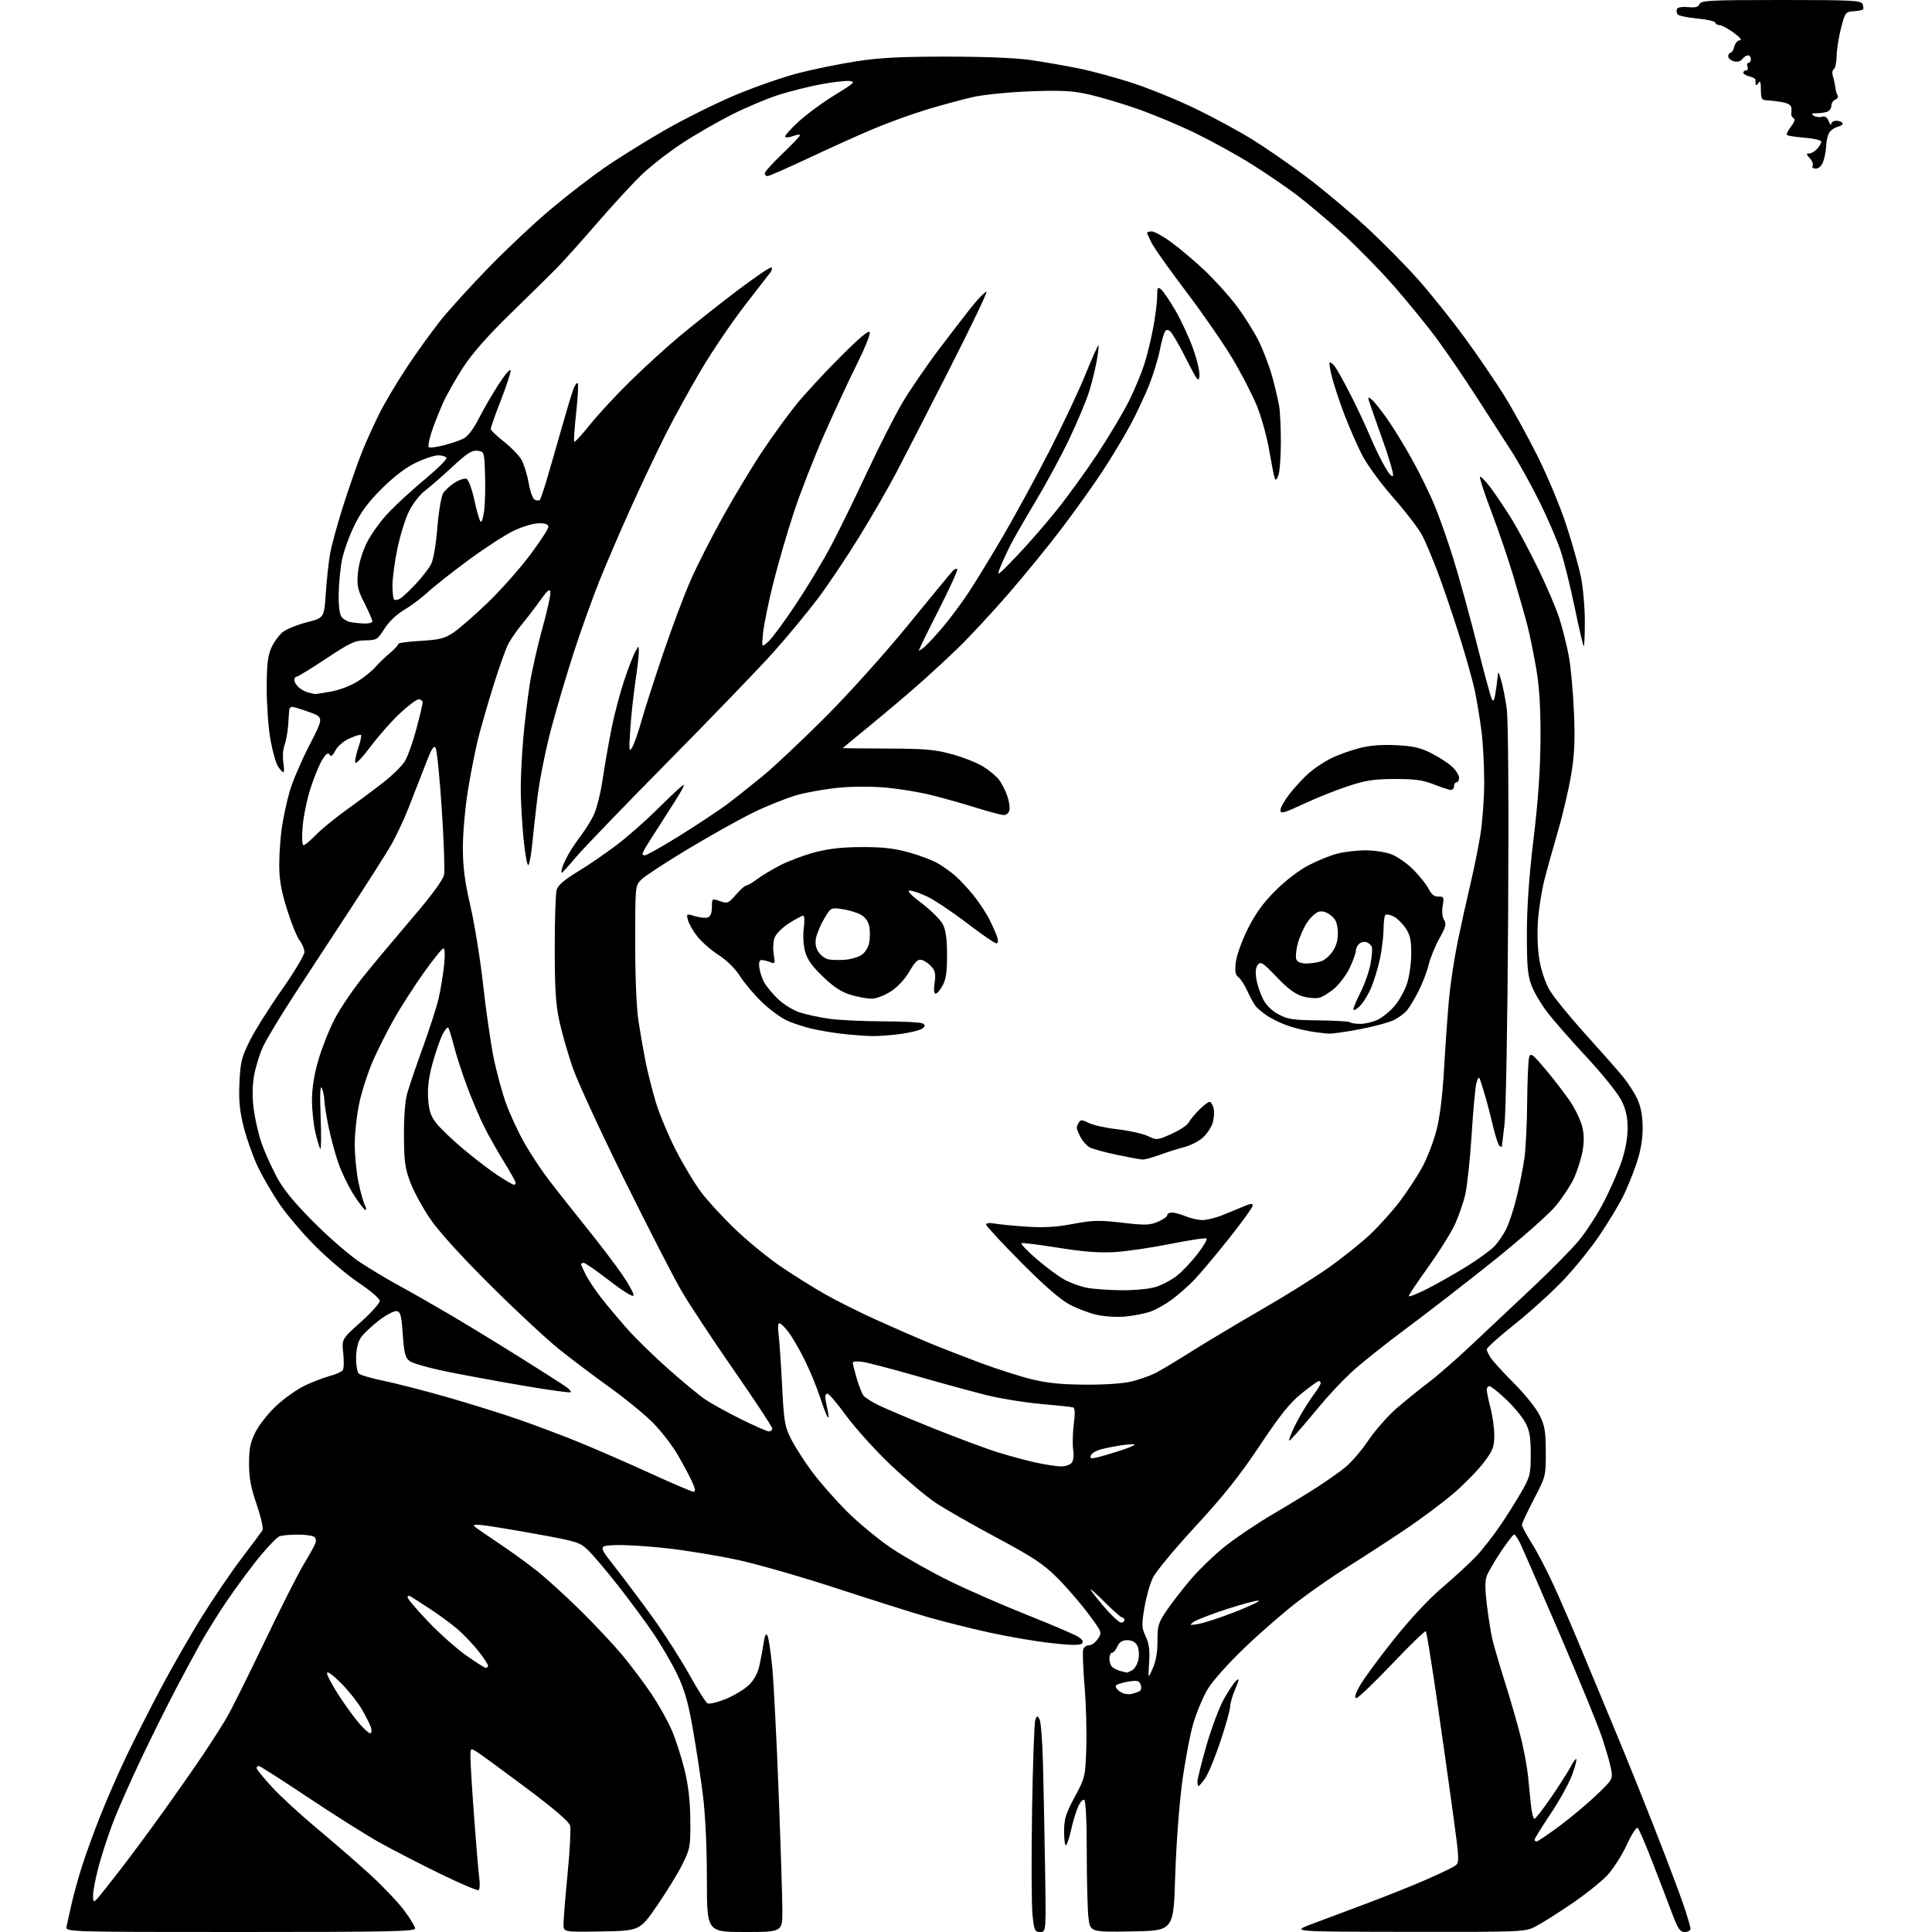 <?xml version="1.0" encoding="UTF-8" standalone="no"?>
<svg 
  version="1.1" 
  xmlns="http://www.w3.org/2000/svg" 
  xmlns:xlink="http://www.w3.org/1999/xlink" 
  xmlns:svg="http://www.w3.org/2000/svg"
  xmlns:rdf="http://www.w3.org/1999/02/22-rdf-syntax-ns#"
  xmlns:cc="http://creativecommons.org/ns#"
  xmlns:dc="http://purl.org/dc/elements/1.1/"
  viewBox="0 0 768 768"
  width="768"
  height="768"
>
<style>svg {background-color: white; }</style>"
<path stroke="none" fill="black" fill-rule="evenodd" d="M95.48,768.00C25.96,768.00 25.96,768.00 26.46,765.75C26.74,764.51 27.62,760.58 28.42,757.00C29.21,753.42 31.07,746.67 32.55,742.00C34.02,737.33 37.37,728.10 40.00,721.50C42.63,714.90 47.34,704.14 50.49,697.60C53.63,691.05 59.75,679.00 64.10,670.82C68.44,662.64 75.69,649.99 80.21,642.72C84.73,635.45 91.84,625.00 96.02,619.50C100.20,614.00 103.95,608.94 104.36,608.26C104.77,607.58 103.73,603.03 102.05,598.15C99.72,591.36 99.00,587.51 99.00,581.83C99.00,575.85 99.50,573.38 101.57,569.24C102.98,566.41 106.74,561.68 109.92,558.73C113.11,555.78 118.20,552.19 121.23,550.76C124.27,549.32 128.72,547.62 131.12,546.97C133.53,546.32 135.85,545.28 136.27,544.65C136.70,544.02 136.78,540.98 136.44,537.91C135.84,532.32 135.84,532.32 143.42,525.54C147.59,521.81 150.98,518.02 150.97,517.13C150.95,516.22 147.29,513.06 142.72,510.01C138.20,506.99 130.45,500.46 125.50,495.50C120.55,490.55 114.13,483.03 111.22,478.80C108.32,474.56 104.39,467.81 102.49,463.80C100.58,459.78 98.07,452.71 96.90,448.09C95.26,441.59 94.87,437.57 95.18,430.45C95.54,422.30 96.00,420.38 99.22,413.86C101.23,409.81 106.95,400.69 111.93,393.59C116.92,386.49 121.00,379.69 121.00,378.48C121.00,377.26 120.15,375.19 119.11,373.86C118.06,372.54 115.81,366.98 114.11,361.52C111.74,353.94 111.00,349.71 111.00,343.73C111.00,339.41 111.48,332.65 112.08,328.69C112.67,324.74 114.06,318.35 115.17,314.50C116.28,310.65 119.78,302.47 122.95,296.33C128.71,285.16 128.71,285.16 123.00,283.08C119.86,281.94 116.78,281.00 116.15,281.00C115.52,281.00 114.98,281.56 114.96,282.25C114.94,282.94 114.75,285.75 114.53,288.50C114.32,291.25 113.66,294.77 113.07,296.32C112.48,297.87 112.28,300.90 112.63,303.07C112.97,305.23 112.98,307.00 112.65,307.00C112.32,307.00 111.35,305.94 110.50,304.64C109.65,303.35 108.29,298.51 107.48,293.89C106.67,289.28 106.01,280.10 106.02,273.50C106.04,263.99 106.43,260.66 107.90,257.42C108.92,255.18 110.95,252.40 112.42,251.24C113.89,250.09 118.19,248.34 121.97,247.37C128.84,245.60 128.84,245.60 129.49,236.05C129.85,230.80 130.59,223.80 131.14,220.50C131.69,217.20 134.08,208.43 136.45,201.00C138.82,193.57 142.16,184.01 143.87,179.74C145.58,175.48 148.74,168.50 150.88,164.24C153.03,159.98 157.91,151.78 161.73,146.00C165.55,140.22 171.54,131.90 175.04,127.50C178.55,123.10 187.29,113.48 194.46,106.13C201.63,98.77 212.68,88.41 219.00,83.11C225.32,77.81 234.78,70.50 240.00,66.87C245.22,63.24 255.92,56.56 263.77,52.02C271.62,47.48 284.45,41.09 292.27,37.81C300.10,34.53 311.45,30.58 317.50,29.03C323.55,27.48 333.90,25.38 340.50,24.36C349.72,22.93 358.07,22.50 376.50,22.51C391.00,22.51 404.05,23.03 409.48,23.83C414.42,24.55 422.97,26.03 428.48,27.13C433.99,28.22 444.00,30.94 450.71,33.17C457.43,35.39 468.68,40.01 475.71,43.44C482.75,46.86 492.72,52.28 497.87,55.47C503.02,58.66 512.47,65.19 518.87,69.98C525.27,74.77 535.90,83.64 542.50,89.69C549.10,95.73 558.73,105.46 563.89,111.30C569.06,117.14 577.43,127.62 582.50,134.57C587.56,141.53 594.43,151.60 597.77,156.94C601.10,162.29 607.07,173.10 611.02,180.96C614.97,188.83 620.14,201.16 622.51,208.38C624.88,215.60 627.54,224.97 628.41,229.21C629.29,233.45 630.00,241.51 630.00,247.12C630.00,252.74 629.79,257.12 629.53,256.87C629.28,256.61 627.67,249.67 625.96,241.45C624.26,233.23 621.75,223.12 620.39,219.00C619.04,214.88 615.26,206.10 612.00,199.50C608.74,192.90 603.69,183.81 600.79,179.29C597.88,174.78 591.50,164.88 586.61,157.29C581.72,149.71 574.69,139.42 570.99,134.43C567.29,129.44 559.77,120.21 554.29,113.93C548.80,107.64 539.49,98.14 533.62,92.81C527.74,87.48 519.50,80.55 515.32,77.39C511.13,74.24 503.16,68.80 497.60,65.31C492.05,61.81 482.10,56.31 475.50,53.08C468.90,49.86 458.32,45.42 452.00,43.23C445.68,41.03 436.95,38.45 432.62,37.49C426.23,36.07 421.87,35.85 409.62,36.30C401.30,36.61 391.13,37.61 387.00,38.53C382.88,39.44 374.50,41.70 368.38,43.56C362.26,45.41 352.36,49.02 346.38,51.57C340.39,54.12 328.91,59.32 320.85,63.11C312.79,66.90 305.71,70.00 305.10,70.00C304.50,70.00 304.00,69.50 304.00,68.90C304.00,68.29 307.15,64.80 311.00,61.13C314.85,57.47 318.00,54.15 318.00,53.76C318.00,53.37 316.81,53.50 315.36,54.05C313.91,54.60 312.45,54.77 312.11,54.42C311.78,54.07 314.20,51.32 317.50,48.31C320.80,45.30 327.32,40.51 332.00,37.67C339.53,33.09 340.19,32.46 337.77,32.19C336.27,32.01 331.15,32.60 326.40,33.49C321.64,34.38 314.10,36.26 309.63,37.68C305.16,39.09 296.77,42.61 291.00,45.51C285.23,48.42 276.24,53.59 271.04,57.02C265.83,60.44 258.69,66.00 255.17,69.37C251.65,72.74 243.71,81.35 237.52,88.50C231.34,95.65 224.08,103.75 221.38,106.50C218.69,109.25 210.46,117.35 203.10,124.50C194.22,133.13 187.90,140.27 184.30,145.75C181.32,150.29 177.61,156.81 176.07,160.25C174.53,163.69 172.49,168.89 171.53,171.81C170.58,174.74 170.08,177.41 170.42,177.75C170.76,178.09 173.39,177.78 176.27,177.05C179.15,176.33 182.74,175.11 184.25,174.34C186.01,173.45 188.23,170.53 190.41,166.22C192.29,162.53 195.88,156.35 198.39,152.50C200.98,148.54 202.97,146.29 202.98,147.33C202.99,148.33 201.20,153.75 199.00,159.38C196.80,165.01 195.03,170.04 195.07,170.56C195.12,171.08 197.46,173.31 200.28,175.52C203.10,177.73 206.23,180.95 207.24,182.67C208.24,184.39 209.55,188.58 210.15,191.97C210.79,195.57 211.84,198.38 212.66,198.70C213.45,199.00 214.31,199.03 214.58,198.76C214.84,198.49 215.99,195.17 217.13,191.38C218.27,187.60 220.92,178.43 223.02,171.00C225.12,163.57 227.34,156.20 227.95,154.61C228.56,153.02 229.33,151.99 229.66,152.33C229.99,152.66 229.71,157.93 229.04,164.04C228.37,170.15 228.02,175.35 228.27,175.60C228.52,175.85 231.35,172.78 234.55,168.78C237.75,164.78 244.90,157.06 250.44,151.63C255.97,146.19 264.77,138.16 270.00,133.78C275.23,129.40 285.47,121.28 292.76,115.75C300.06,110.22 306.31,105.98 306.66,106.32C307.00,106.67 306.84,107.53 306.30,108.23C305.76,108.93 301.20,114.81 296.16,121.31C291.13,127.80 283.40,139.17 279.00,146.56C274.60,153.96 268.10,165.74 264.56,172.75C261.03,179.76 254.69,193.15 250.48,202.50C246.27,211.85 240.67,224.90 238.04,231.50C235.40,238.10 230.98,250.47 228.20,259.00C225.42,267.52 221.35,281.25 219.15,289.50C216.94,297.75 214.46,310.12 213.63,317.00C212.81,323.88 211.85,332.44 211.51,336.03C211.17,339.62 210.53,343.14 210.10,343.84C209.65,344.57 208.81,340.20 208.15,333.75C207.52,327.50 207.00,318.36 207.00,313.44C207.01,308.52 207.48,299.32 208.05,293.00C208.62,286.68 209.76,277.23 210.58,272.00C211.40,266.77 213.67,256.76 215.61,249.75C217.56,242.74 218.98,236.22 218.78,235.25C218.50,233.95 217.52,234.75 214.95,238.39C213.05,241.08 209.78,245.36 207.68,247.89C205.58,250.43 203.04,254.07 202.04,256.00C201.04,257.93 198.39,265.35 196.16,272.50C193.92,279.65 191.19,289.11 190.08,293.53C188.98,297.95 187.15,307.17 186.03,314.03C184.92,320.89 184.00,331.15 184.00,336.84C184.00,344.79 184.70,350.20 187.01,360.22C188.67,367.39 190.93,381.41 192.04,391.38C193.14,401.35 194.99,414.23 196.13,420.00C197.28,425.77 199.54,434.14 201.15,438.59C202.75,443.03 206.07,450.18 208.51,454.47C210.96,458.75 215.41,465.47 218.42,469.38C221.42,473.30 228.12,481.77 233.31,488.21C238.49,494.65 244.87,503.05 247.48,506.87C250.09,510.69 252.05,514.35 251.83,515.00C251.60,515.69 247.57,513.20 242.26,509.09C237.21,505.19 232.61,502.00 232.04,502.00C231.47,502.00 231.00,502.24 231.00,502.54C231.00,502.84 231.87,504.78 232.93,506.86C233.99,508.94 236.77,513.08 239.11,516.07C241.46,519.06 246.05,524.53 249.32,528.24C252.59,531.94 259.92,539.10 265.62,544.15C271.31,549.20 277.89,554.64 280.24,556.24C282.58,557.84 288.96,561.37 294.41,564.08C299.86,566.78 304.93,569.00 305.66,569.00C306.40,569.00 307.00,568.49 307.00,567.86C307.00,567.23 300.10,556.77 291.67,544.61C283.23,532.45 273.85,518.23 270.81,513.00C267.77,507.77 257.61,487.98 248.22,469.00C238.84,450.02 229.60,430.00 227.69,424.50C225.79,419.00 223.39,410.68 222.38,406.00C220.91,399.28 220.52,393.21 220.52,377.00C220.51,365.73 220.85,355.30 221.26,353.82C221.79,351.91 224.16,349.84 229.65,346.50C233.86,343.95 240.81,339.19 245.09,335.93C249.37,332.68 256.39,326.52 260.69,322.26C265.00,317.99 269.38,313.82 270.42,313.00C272.24,311.57 272.27,311.62 271.02,314.00C270.30,315.38 266.92,320.79 263.51,326.03C260.10,331.27 256.77,336.55 256.12,337.78C255.15,339.58 255.19,340.00 256.33,340.00C257.10,340.00 263.53,336.37 270.61,331.93C277.70,327.49 285.98,322.01 289.00,319.74C292.02,317.47 298.32,312.48 303.00,308.65C307.68,304.82 318.95,294.22 328.06,285.09C337.42,275.72 351.73,259.80 360.95,248.50C369.93,237.50 377.88,227.85 378.62,227.06C379.35,226.27 380.22,225.88 380.54,226.21C380.86,226.53 377.51,233.90 373.08,242.58C368.66,251.27 365.14,258.47 365.27,258.60C365.40,258.73 366.40,258.08 367.50,257.16C368.60,256.25 371.80,252.80 374.61,249.50C377.42,246.20 381.97,240.12 384.71,236.00C387.46,231.88 393.66,221.75 398.49,213.50C403.33,205.25 411.67,189.95 417.03,179.50C422.39,169.05 428.92,155.20 431.53,148.73C434.15,142.25 436.45,137.12 436.64,137.31C436.84,137.50 436.52,140.33 435.95,143.58C435.37,146.84 433.97,152.43 432.83,156.00C431.69,159.57 428.19,167.90 425.05,174.50C421.91,181.10 415.90,192.23 411.70,199.24C407.49,206.24 402.96,214.12 401.64,216.74C400.31,219.36 398.51,223.30 397.62,225.50C396.10,229.31 396.39,229.12 403.91,221.30C408.24,216.79 415.51,208.47 420.05,202.80C424.59,197.14 432.01,186.88 436.53,180.00C441.05,173.12 446.54,163.90 448.73,159.50C450.93,155.10 453.66,148.57 454.81,145.00C455.97,141.43 457.60,134.74 458.45,130.14C459.30,125.54 460.00,119.97 460.00,117.77C460.00,114.25 460.19,113.92 461.55,115.04C462.41,115.75 464.93,119.46 467.17,123.28C469.40,127.11 472.55,133.86 474.16,138.29C475.78,142.71 476.97,147.72 476.80,149.42C476.53,152.18 475.98,151.47 471.55,142.71C468.83,137.32 465.98,132.40 465.22,131.77C464.18,130.90 463.65,130.95 463.03,131.96C462.57,132.69 461.67,136.01 461.01,139.34C460.36,142.67 458.48,148.80 456.84,152.95C455.20,157.10 451.81,164.32 449.30,169.00C446.79,173.68 441.79,181.98 438.18,187.46C434.58,192.94 427.35,203.06 422.12,209.96C416.89,216.86 407.34,228.57 400.90,236.00C394.46,243.43 385.44,253.14 380.85,257.58C376.26,262.03 368.68,269.01 364.00,273.09C359.32,277.18 350.89,284.29 345.25,288.90C339.61,293.51 335.00,297.33 335.00,297.39C335.00,297.45 342.99,297.53 352.75,297.56C367.82,297.62 371.71,297.96 378.50,299.83C382.90,301.04 388.48,303.26 390.90,304.77C393.33,306.27 396.16,308.65 397.21,310.06C398.25,311.46 399.70,314.34 400.42,316.45C401.15,318.56 401.52,321.12 401.25,322.14C400.99,323.16 400.01,324.00 399.09,324.00C398.17,324.00 393.16,322.68 387.96,321.06C382.76,319.45 374.90,317.22 370.50,316.12C366.10,315.01 358.23,313.68 353.00,313.16C347.42,312.61 339.58,312.57 334.00,313.07C328.77,313.54 321.12,314.86 317.00,316.00C312.88,317.15 305.00,320.28 299.50,322.97C294.00,325.65 282.30,332.19 273.50,337.49C264.70,342.79 256.38,348.23 255.00,349.59C252.50,352.05 252.50,352.05 252.50,374.77C252.50,388.61 253.02,400.83 253.82,406.00C254.54,410.68 255.80,417.88 256.62,422.00C257.44,426.12 259.25,433.32 260.65,438.00C262.05,442.68 265.64,451.29 268.63,457.14C271.61,462.99 276.23,470.64 278.88,474.14C281.53,477.64 287.72,484.32 292.64,489.00C297.56,493.68 305.61,500.23 310.54,503.57C315.47,506.91 323.24,511.78 327.82,514.39C332.40,517.00 341.62,521.62 348.32,524.65C355.02,527.68 364.32,531.74 369.00,533.68C373.68,535.62 382.90,539.22 389.50,541.68C396.10,544.14 405.32,547.10 410.00,548.25C416.29,549.80 421.88,550.37 431.50,550.42C439.52,550.47 446.61,549.97 450.00,549.11C453.02,548.35 457.16,546.89 459.20,545.87C461.23,544.85 467.76,540.94 473.71,537.18C479.66,533.43 492.17,525.95 501.51,520.56C510.85,515.18 522.91,507.64 528.30,503.81C533.69,499.97 540.97,494.15 544.49,490.86C548.00,487.58 553.34,481.65 556.35,477.70C559.36,473.74 563.41,467.57 565.35,464.00C567.29,460.43 569.82,453.90 570.97,449.50C572.36,444.20 573.41,435.75 574.06,424.50C574.59,415.15 575.48,402.69 576.03,396.81C576.58,390.93 578.12,380.80 579.46,374.31C580.79,367.81 583.03,357.70 584.42,351.83C585.82,345.97 587.65,336.97 588.48,331.83C589.31,326.70 589.99,317.31 590.00,310.97C590.00,304.63 589.53,295.63 588.95,290.97C588.37,286.31 587.20,279.14 586.36,275.03C585.52,270.92 582.61,260.57 579.90,252.03C577.19,243.49 573.34,232.22 571.34,227.00C569.35,221.78 566.70,215.47 565.45,213.00C564.21,210.53 559.06,203.78 554.00,198.00C548.60,191.84 543.36,184.64 541.30,180.58C539.38,176.78 536.29,169.69 534.43,164.82C532.57,159.96 530.39,153.41 529.57,150.28C528.75,147.15 528.29,144.37 528.55,144.12C528.81,143.86 529.70,144.51 530.54,145.57C531.37,146.63 534.13,151.55 536.66,156.50C539.20,161.45 542.75,168.99 544.55,173.26C546.35,177.54 549.09,183.16 550.63,185.76C552.41,188.77 553.55,189.92 553.76,188.92C553.94,188.04 552.00,181.52 549.45,174.42C546.91,167.31 544.56,160.60 544.24,159.50C543.72,157.73 543.85,157.66 545.33,158.87C546.25,159.63 548.95,163.00 551.33,166.37C553.72,169.74 558.18,177.00 561.24,182.50C564.31,188.00 568.39,196.32 570.31,201.00C572.24,205.68 575.63,215.35 577.85,222.50C580.07,229.65 584.22,244.72 587.07,256.00C589.92,267.27 592.60,277.16 593.04,277.97C593.60,279.01 593.99,278.42 594.40,275.97C594.71,274.06 595.11,271.15 595.28,269.50C595.58,266.54 595.60,266.56 596.76,270.50C597.41,272.70 598.39,277.66 598.93,281.52C599.55,285.90 599.77,316.78 599.51,363.52C599.27,406.10 598.64,442.17 598.05,447.00C597.48,451.68 597.01,455.64 597.01,455.81C597.00,455.98 596.60,455.87 596.11,455.57C595.62,455.27 594.46,451.75 593.52,447.76C592.59,443.77 591.15,438.25 590.33,435.50C589.52,432.75 588.60,429.82 588.30,429.00C587.93,427.98 587.49,428.42 586.93,430.39C586.47,431.98 585.61,441.20 585.01,450.89C584.41,460.57 583.25,471.38 582.44,474.90C581.63,478.42 579.63,484.04 578.01,487.40C576.38,490.75 571.67,498.21 567.53,503.96C563.39,509.72 560.00,514.78 560.00,515.22C560.00,515.67 563.23,514.40 567.17,512.42C571.11,510.43 578.20,506.41 582.92,503.49C587.64,500.56 592.69,496.89 594.14,495.33C595.59,493.77 597.68,490.70 598.77,488.50C599.87,486.30 601.71,480.68 602.87,476.00C604.02,471.32 605.42,464.35 605.97,460.50C606.51,456.65 607.01,446.52 607.08,438.00C607.15,429.48 607.49,421.52 607.85,420.32C608.43,418.36 609.11,418.86 614.50,425.26C617.80,429.18 622.16,434.86 624.19,437.87C626.22,440.88 628.37,445.41 628.97,447.92C629.74,451.15 629.75,454.10 629.02,457.93C628.45,460.91 626.93,465.64 625.64,468.43C624.35,471.22 621.09,476.16 618.40,479.41C615.70,482.66 604.73,492.36 594.00,500.96C583.27,509.56 567.52,521.77 559.00,528.10C550.48,534.42 540.53,542.37 536.91,545.77C533.28,549.16 527.66,555.18 524.41,559.15C521.16,563.11 517.03,567.97 515.24,569.93C511.97,573.50 511.97,573.50 513.06,570.50C513.65,568.85 515.43,565.25 517.01,562.50C518.59,559.75 521.04,555.95 522.44,554.06C523.85,552.16 525.00,550.25 525.00,549.81C525.00,549.36 524.66,549.00 524.24,549.00C523.82,549.00 520.73,551.22 517.38,553.93C512.68,557.73 508.89,562.46 500.75,574.68C492.85,586.54 486.50,594.52 475.36,606.59C467.19,615.44 459.53,624.66 458.33,627.09C457.14,629.51 455.60,634.93 454.91,639.12C453.78,645.98 453.83,647.12 455.43,650.50C456.77,653.31 457.11,655.92 456.80,660.87C456.37,667.49 456.37,667.49 458.27,663.13C459.53,660.26 460.16,656.56 460.12,652.25C460.08,646.46 460.45,645.16 463.47,640.62C465.34,637.80 469.67,632.19 473.08,628.14C476.49,624.10 482.82,617.98 487.15,614.56C491.48,611.14 499.86,605.50 505.76,602.04C511.67,598.58 519.65,593.72 523.50,591.24C527.35,588.76 532.43,585.18 534.78,583.27C537.14,581.37 541.27,576.54 543.97,572.55C546.66,568.55 551.71,562.83 555.18,559.82C558.66,556.81 564.42,552.15 568.00,549.45C571.58,546.74 579.26,540.03 585.07,534.52C590.88,529.01 601.65,518.88 608.99,512.01C616.34,505.15 624.74,496.62 627.67,493.07C630.60,489.52 635.06,482.62 637.58,477.74C640.10,472.85 643.25,465.66 644.58,461.75C646.10,457.29 647.00,452.37 647.00,448.52C647.00,443.99 646.35,441.09 644.51,437.39C643.13,434.63 637.01,427.01 630.91,420.44C624.80,413.87 617.76,405.87 615.27,402.65C612.77,399.44 609.88,394.56 608.84,391.82C607.27,387.70 606.95,384.14 606.96,371.17C606.96,360.47 607.80,348.52 609.61,333.50C611.45,318.24 612.29,306.14 612.37,294.00C612.44,281.49 611.97,273.51 610.71,266.00C609.74,260.23 608.13,252.35 607.13,248.50C606.13,244.65 603.63,235.88 601.57,229.00C599.52,222.12 595.62,210.67 592.90,203.55C590.19,196.43 588.12,190.15 588.30,189.60C588.48,189.05 590.48,191.09 592.73,194.13C594.98,197.18 598.73,202.78 601.07,206.59C603.40,210.39 608.09,219.20 611.49,226.16C614.88,233.12 618.68,242.05 619.93,246.00C621.18,249.95 622.84,256.63 623.63,260.84C624.41,265.05 625.33,275.06 625.67,283.08C626.15,294.51 625.90,299.90 624.54,308.08C623.58,313.81 621.22,323.90 619.28,330.50C617.34,337.10 614.90,345.88 613.87,350.00C612.83,354.12 611.70,361.33 611.36,366.00C610.99,371.05 611.22,377.37 611.93,381.57C612.63,385.72 614.30,390.67 615.98,393.57C617.56,396.28 623.94,404.13 630.17,411.02C636.40,417.91 643.17,425.58 645.21,428.08C647.25,430.57 649.83,434.61 650.94,437.06C652.32,440.10 652.96,443.66 652.98,448.32C652.99,453.00 652.21,457.49 650.49,462.62C649.11,466.73 646.67,472.69 645.07,475.86C643.46,479.04 639.37,485.80 635.98,490.87C632.58,495.95 626.03,504.07 621.42,508.91C616.81,513.76 608.08,521.66 602.02,526.48C595.96,531.30 591.00,535.76 591.01,536.37C591.01,536.99 591.80,538.63 592.76,540.01C593.72,541.39 597.91,545.94 602.07,550.11C606.23,554.28 610.72,559.90 612.04,562.60C614.07,566.73 614.45,569.01 614.47,577.16C614.50,586.77 614.47,586.88 609.75,595.93C607.14,600.94 605.00,605.54 605.00,606.16C605.00,606.78 606.76,610.07 608.91,613.48C611.07,616.89 615.07,624.59 617.81,630.59C620.54,636.59 625.48,648.02 628.77,656.00C632.06,663.98 637.77,677.70 641.46,686.50C645.15,695.30 652.24,712.85 657.21,725.50C662.18,738.15 667.54,752.30 669.12,756.94C670.71,761.58 672.00,765.97 672.00,766.69C672.00,767.41 670.98,768.00 669.73,768.00C667.82,768.00 667.01,766.79 664.55,760.25C662.96,755.99 659.47,746.89 656.80,740.03C654.14,733.17 651.55,727.15 651.06,726.66C650.54,726.14 648.74,728.87 646.69,733.29C644.78,737.42 641.32,742.86 639.01,745.38C636.69,747.89 630.23,753.05 624.65,756.84C619.07,760.63 612.61,764.69 610.29,765.87C606.17,767.96 605.14,768.00 559.79,767.94C513.50,767.87 513.50,767.87 521.00,765.00C525.12,763.43 534.80,759.80 542.50,756.95C550.20,754.09 561.06,749.76 566.64,747.32C572.22,744.88 577.56,742.31 578.52,741.61C580.16,740.41 580.11,739.28 577.60,720.92C576.14,710.24 573.23,689.69 571.14,675.25C569.05,660.82 567.09,648.76 566.79,648.45C566.49,648.15 560.45,654.00 553.37,661.44C546.29,668.89 539.91,674.99 539.19,674.99C538.29,675.00 538.69,673.51 540.47,670.25C541.90,667.64 547.93,659.41 553.86,651.96C560.72,643.37 567.91,635.66 573.58,630.85C578.48,626.68 584.55,621.07 587.05,618.38C589.56,615.70 593.88,610.12 596.66,606.00C599.44,601.88 603.24,595.80 605.11,592.50C608.23,586.97 608.50,585.83 608.49,578.00C608.48,571.26 608.04,568.67 606.34,565.49C605.17,563.29 601.71,559.13 598.66,556.24C595.61,553.36 592.64,551.00 592.06,551.00C591.48,551.00 591.00,551.65 591.00,552.45C591.00,553.25 591.67,556.49 592.50,559.66C593.32,562.83 594.00,567.76 594.00,570.61C594.00,575.10 593.46,576.52 590.00,581.15C587.80,584.09 582.52,589.55 578.25,593.27C573.99,597.00 564.81,603.85 557.85,608.50C550.89,613.15 540.88,619.64 535.61,622.93C530.33,626.22 521.63,632.26 516.26,636.34C510.89,640.43 501.32,648.72 495.00,654.76C488.33,661.14 482.06,668.15 480.07,671.47C478.19,674.61 475.59,680.84 474.29,685.32C472.99,689.80 471.00,700.45 469.87,708.98C468.71,717.66 467.52,733.98 467.15,746.00C466.50,767.50 466.50,767.50 449.89,767.77C433.29,768.05 433.29,768.05 432.64,761.88C432.29,758.48 432.00,746.80 432.00,735.91C432.00,723.52 431.62,715.88 430.98,715.49C430.42,715.14 429.28,716.47 428.46,718.45C427.63,720.43 426.44,724.40 425.81,727.27C425.18,730.15 424.29,732.93 423.83,733.45C423.37,733.97 423.00,731.65 423.00,728.29C423.00,723.01 423.58,721.10 427.21,714.34C431.36,706.62 431.43,706.33 431.82,694.80C432.03,688.36 431.72,677.24 431.12,670.09C430.52,662.94 430.30,656.39 430.62,655.54C430.95,654.69 432.01,654.00 432.99,654.00C433.97,654.00 435.53,652.84 436.45,651.43C438.12,648.89 438.07,648.78 432.39,641.18C429.22,636.96 423.68,630.58 420.07,627.00C414.65,621.64 410.43,618.86 396.01,611.15C386.38,606.01 375.46,599.75 371.74,597.25C368.01,594.75 360.04,588.02 354.02,582.29C348.00,576.57 340.12,567.86 336.51,562.94C332.90,558.02 329.51,554.00 328.97,554.00C328.44,554.00 328.01,554.56 328.02,555.25C328.04,555.94 328.45,558.24 328.95,560.37C329.44,562.50 329.49,563.85 329.05,563.37C328.61,562.89 327.24,559.35 326.01,555.50C324.77,551.65 322.05,545.02 319.95,540.78C317.86,536.53 314.93,531.47 313.45,529.53C311.97,527.59 310.34,526.00 309.82,526.00C309.28,526.00 309.14,527.83 309.48,530.25C309.80,532.59 310.43,541.70 310.88,550.50C311.61,565.13 311.92,566.97 314.45,572.00C315.97,575.02 319.72,580.88 322.77,585.00C325.82,589.12 332.18,596.35 336.91,601.05C341.63,605.75 349.77,612.41 355.00,615.86C360.23,619.30 370.35,624.99 377.50,628.50C384.65,632.01 398.52,638.07 408.32,641.97C418.12,645.86 427.26,649.78 428.62,650.67C430.36,651.81 430.79,652.61 430.05,653.35C429.32,654.08 425.63,654.03 417.78,653.15C411.61,652.47 400.47,650.55 393.03,648.90C385.59,647.25 374.77,644.54 369.00,642.88C363.23,641.22 347.02,636.11 333.00,631.52C318.98,626.93 301.20,621.81 293.50,620.14C285.80,618.47 273.17,616.38 265.44,615.50C257.70,614.62 248.33,614.04 244.61,614.20C237.85,614.50 237.85,614.50 244.52,623.00C248.19,627.67 254.95,636.72 259.55,643.10C264.14,649.47 270.61,659.58 273.94,665.55C277.26,671.52 280.54,676.72 281.24,677.11C281.93,677.50 285.19,676.72 288.48,675.39C291.76,674.05 295.89,671.56 297.66,669.85C299.74,667.83 301.22,665.12 301.88,662.12C302.45,659.58 303.21,655.51 303.57,653.08C304.03,649.98 304.48,649.11 305.07,650.15C305.52,650.97 306.38,656.56 306.96,662.57C307.55,668.58 308.69,690.94 309.51,712.26C310.33,733.57 311.00,754.83 311.00,759.51C311.00,768.00 311.00,768.00 296.00,768.00C281.00,768.00 281.00,768.00 281.00,747.22C281.00,734.61 280.40,721.58 279.47,714.06C278.63,707.26 276.83,695.35 275.47,687.59C273.53,676.55 272.17,671.77 269.16,665.50C267.04,661.10 262.70,653.67 259.52,649.00C256.33,644.33 250.01,635.77 245.46,630.00C240.91,624.23 235.64,618.01 233.74,616.19C230.50,613.09 229.26,612.70 213.89,609.92C204.88,608.29 195.25,606.69 192.50,606.35C189.30,605.96 187.86,606.09 188.50,606.70C189.05,607.23 193.32,610.19 198.00,613.29C202.68,616.39 209.65,621.44 213.50,624.50C217.35,627.57 225.15,634.67 230.84,640.29C236.53,645.90 244.00,653.88 247.43,658.00C250.86,662.12 256.09,669.10 259.04,673.50C261.99,677.90 265.66,684.49 267.19,688.14C268.73,691.80 270.96,698.77 272.15,703.64C273.64,709.77 274.34,715.90 274.41,723.52C274.50,733.99 274.34,734.86 271.30,741.02C269.54,744.58 265.00,752.00 261.21,757.50C254.32,767.50 254.32,767.50 239.16,767.78C224.00,768.05 224.00,768.05 224.00,764.86C224.00,763.11 224.73,754.13 225.62,744.90C226.52,735.68 226.98,727.06 226.65,725.75C226.25,724.15 220.51,719.22 209.28,710.81C200.05,703.90 191.26,697.47 189.75,696.51C187.00,694.77 187.00,694.77 187.01,698.63C187.01,700.76 187.67,711.50 188.48,722.50C189.29,733.50 190.21,744.37 190.52,746.66C190.84,748.95 190.71,751.06 190.24,751.35C189.77,751.64 182.89,748.71 174.94,744.84C167.00,740.97 156.10,735.34 150.71,732.33C145.33,729.31 132.56,721.26 122.32,714.42C112.09,707.59 103.34,702.00 102.86,702.00C102.39,702.00 102.00,702.38 102.00,702.86C102.00,703.33 104.73,706.69 108.07,710.33C111.40,713.97 119.39,721.33 125.82,726.68C132.24,732.03 141.67,740.21 146.78,744.85C151.88,749.49 158.06,755.97 160.53,759.25C162.99,762.52 165.00,765.83 165.00,766.60C165.00,767.79 154.42,768.00 95.48,768.00zM413.51,768.00C411.35,768.00 411.10,767.46 410.44,761.25C410.04,757.54 409.96,738.98 410.26,720.00C410.56,701.02 411.14,684.66 411.55,683.64C412.24,681.93 412.38,681.92 413.24,683.46C413.75,684.38 414.36,691.97 414.58,700.32C414.80,708.67 415.18,727.31 415.42,741.75C415.86,768.00 415.86,768.00 413.51,768.00zM38.46,754.96C39.26,754.16 43.55,748.77 48.00,743.00C52.44,737.23 60.27,726.65 65.38,719.50C70.50,712.35 77.40,702.45 80.73,697.50C84.05,692.55 88.22,686.03 90.00,683.01C91.78,679.99 98.56,666.41 105.06,652.83C111.56,639.26 118.63,625.28 120.76,621.78C122.89,618.27 124.96,614.56 125.35,613.53C125.79,612.39 125.56,611.34 124.78,610.85C124.08,610.40 121.25,610.03 118.50,610.03C115.75,610.03 112.51,610.29 111.30,610.62C110.10,610.94 105.54,615.77 101.18,621.35C96.82,626.93 90.79,635.33 87.79,640.00C84.78,644.67 81.07,650.75 79.54,653.50C78.01,656.25 74.00,663.67 70.64,670.00C67.28,676.33 60.85,689.21 56.35,698.63C51.86,708.04 46.60,719.97 44.67,725.13C42.74,730.28 40.22,738.07 39.08,742.44C37.94,746.80 37.00,751.74 37.00,753.40C37.00,756.06 37.18,756.25 38.46,754.96zM610.85,732.00C611.32,732.00 615.40,729.24 619.93,725.87C624.46,722.50 631.09,716.94 634.66,713.53C640.98,707.48 641.13,707.22 640.47,703.41C640.10,701.26 638.44,695.46 636.77,690.51C635.11,685.57 627.55,667.12 619.98,649.51C612.41,631.91 605.41,615.81 604.42,613.75C603.44,611.69 602.30,610.00 601.89,610.00C601.49,610.00 599.11,613.07 596.62,616.82C594.13,620.57 591.61,624.89 591.03,626.42C590.28,628.39 590.29,631.76 591.04,637.85C591.63,642.61 592.55,648.52 593.09,651.00C593.62,653.48 596.07,661.85 598.52,669.62C600.97,677.39 603.85,687.51 604.92,692.12C606.00,696.73 607.11,702.98 607.41,706.00C607.70,709.02 608.21,714.09 608.54,717.25C608.87,720.41 609.51,723.00 609.96,723.00C610.41,723.00 613.47,719.06 616.75,714.25C620.04,709.44 623.50,704.00 624.44,702.16C625.38,700.32 626.36,699.02 626.61,699.28C626.86,699.53 626.10,702.38 624.91,705.62C623.72,708.85 619.88,715.79 616.38,721.03C612.87,726.28 610.00,730.89 610.00,731.28C610.00,731.68 610.38,732.00 610.85,732.00zM476.43,710.00C476.19,710.00 476.00,709.19 476.00,708.21C476.00,707.22 477.60,700.81 479.55,693.96C481.50,687.12 484.64,678.77 486.51,675.41C488.39,672.05 490.63,668.72 491.49,668.01C492.72,666.99 492.62,667.71 491.03,671.44C489.91,674.04 489.00,677.18 489.00,678.41C489.00,679.65 487.26,685.87 485.13,692.25C483.00,698.62 480.27,705.22 479.06,706.92C477.85,708.61 476.67,710.00 476.43,710.00zM147.17,689.00C147.70,689.00 147.84,687.99 147.47,686.75C147.11,685.51 145.41,682.15 143.71,679.27C142.00,676.39 138.21,671.68 135.30,668.80C131.99,665.53 130.00,664.16 130.00,665.16C130.00,666.03 132.17,670.07 134.83,674.15C137.49,678.22 141.14,683.23 142.94,685.27C144.74,687.32 146.64,689.00 147.17,689.00zM449.93,673.34C451.35,673.01 452.85,672.43 453.28,672.04C453.71,671.65 453.76,670.54 453.39,669.56C452.83,668.10 451.98,667.91 448.60,668.45C446.35,668.81 444.12,669.48 443.67,669.94C443.21,670.39 443.85,671.48 445.10,672.36C446.51,673.34 448.34,673.72 449.93,673.34zM447.82,664.88C447.99,664.95 448.98,664.54 450.02,663.99C451.06,663.43 452.20,661.45 452.55,659.59C452.90,657.70 452.69,655.28 452.06,654.11C451.32,652.73 449.95,652.00 448.13,652.00C446.10,652.00 445.00,652.70 444.18,654.50C443.56,655.88 442.58,657.00 442.02,657.00C441.46,657.00 441.00,658.07 441.00,659.38C441.00,660.69 441.56,662.21 442.25,662.77C442.94,663.33 444.40,664.01 445.50,664.28C446.60,664.55 447.64,664.82 447.82,664.88zM193.16,663.00C193.62,663.00 194.00,662.59 194.00,662.09C194.00,661.59 192.25,658.97 190.12,656.27C187.98,653.57 184.27,649.67 181.87,647.61C179.47,645.55 174.57,641.95 171.00,639.61C167.43,637.27 163.94,635.03 163.25,634.62C162.56,634.21 162.00,634.37 162.00,634.96C162.00,635.56 165.71,639.92 170.25,644.66C174.79,649.40 181.61,655.46 185.41,658.14C189.21,660.81 192.69,663.00 193.16,663.00zM476.50,645.52C478.70,645.15 485.22,643.00 490.99,640.75C496.76,638.50 500.98,636.49 500.36,636.29C499.74,636.08 494.12,637.56 487.87,639.58C481.62,641.60 475.60,643.92 474.50,644.73C472.65,646.09 472.81,646.15 476.50,645.52zM445.65,645.00C446.39,645.00 447.00,644.55 447.00,644.00C447.00,643.45 446.60,643.00 446.11,643.00C445.63,643.00 442.43,640.19 439.01,636.75C435.58,633.31 433.14,631.17 433.58,632.00C434.01,632.83 436.60,636.09 439.33,639.25C442.07,642.41 444.91,645.00 445.65,645.00zM275.70,593.00C276.55,593.00 276.40,591.88 275.20,589.20C274.27,587.11 271.70,582.29 269.50,578.48C267.30,574.67 262.80,568.84 259.50,565.52C256.20,562.20 248.55,555.94 242.50,551.60C236.45,547.27 227.39,540.44 222.37,536.43C217.35,532.42 204.97,520.89 194.85,510.82C183.43,499.45 174.40,489.49 171.03,484.55C168.05,480.18 164.50,473.66 163.13,470.05C161.02,464.47 160.64,461.72 160.58,451.50C160.53,443.96 161.02,437.64 161.91,434.50C162.69,431.75 165.50,423.51 168.16,416.18C170.81,408.85 173.63,400.08 174.40,396.68C175.18,393.28 176.14,387.46 176.53,383.75C176.96,379.62 176.86,377.00 176.27,377.00C175.75,377.00 172.21,381.38 168.41,386.73C164.61,392.09 159.33,400.30 156.68,404.98C154.03,409.67 150.27,417.10 148.34,421.50C146.40,425.90 143.96,433.32 142.93,438.00C141.89,442.68 141.03,450.18 141.02,454.68C141.01,459.19 141.68,466.08 142.50,470.00C143.33,473.92 144.47,478.00 145.04,479.07C145.60,480.13 145.72,481.00 145.29,480.99C144.85,480.99 142.77,478.30 140.66,475.02C138.55,471.75 135.77,466.01 134.48,462.28C133.20,458.55 131.44,452.03 130.57,447.79C129.71,443.55 128.97,438.83 128.93,437.29C128.89,435.76 128.43,433.60 127.91,432.50C127.29,431.18 127.13,435.07 127.46,443.89C127.73,451.26 127.68,457.01 127.35,456.69C127.03,456.36 126.15,453.48 125.40,450.30C124.64,447.11 124.02,441.29 124.02,437.36C124.01,432.63 124.86,427.25 126.55,421.41C127.96,416.56 130.88,409.20 133.04,405.05C135.20,400.90 140.23,393.45 144.20,388.50C148.18,383.55 156.95,373.05 163.69,365.16C171.84,355.62 176.14,349.76 176.53,347.66C176.85,345.92 176.44,334.27 175.62,321.77C174.80,309.27 173.70,298.29 173.19,297.38C172.46,296.07 171.56,297.53 169.05,304.10C167.28,308.72 164.26,316.48 162.33,321.35C160.40,326.22 157.20,332.97 155.21,336.35C153.23,339.73 146.32,350.60 139.85,360.50C133.38,370.40 123.37,385.70 117.60,394.50C111.83,403.30 105.94,413.06 104.51,416.19C103.08,419.32 101.46,424.65 100.92,428.04C100.26,432.14 100.26,436.61 100.92,441.35C101.47,445.28 102.82,451.09 103.91,454.25C105.00,457.42 107.60,463.27 109.69,467.25C112.52,472.65 116.29,477.33 124.49,485.62C130.55,491.73 138.88,498.96 143.00,501.69C147.12,504.42 154.10,508.60 158.50,510.99C162.90,513.37 171.90,518.50 178.50,522.38C185.10,526.25 197.70,533.94 206.51,539.46C215.31,544.98 223.61,550.28 224.95,551.23C226.29,552.18 227.16,553.17 226.89,553.44C226.62,553.71 218.77,552.65 209.45,551.07C200.13,549.50 186.27,546.97 178.66,545.45C171.03,543.92 163.91,541.94 162.77,541.02C161.08,539.65 160.61,537.78 160.11,530.44C159.60,522.93 159.22,521.47 157.70,521.18C156.71,520.99 153.48,522.70 150.52,524.98C147.56,527.27 144.35,530.34 143.38,531.82C142.28,533.47 141.59,536.49 141.55,539.70C141.52,542.56 141.99,545.39 142.60,545.99C143.20,546.60 147.70,547.92 152.60,548.92C157.49,549.93 168.70,552.81 177.50,555.32C186.30,557.84 198.90,561.76 205.50,564.03C212.10,566.31 223.00,570.40 229.72,573.13C236.44,575.86 249.26,581.45 258.22,585.54C267.17,589.64 275.04,592.99 275.70,593.00zM421.63,582.92C423.35,582.96 425.30,582.34 425.97,581.53C426.72,580.64 426.96,578.60 426.61,576.28C426.29,574.20 426.40,569.64 426.85,566.15C427.40,561.83 427.31,559.69 426.58,559.46C425.99,559.27 420.29,558.66 413.92,558.11C407.55,557.56 397.87,556.00 392.40,554.65C386.94,553.29 374.52,549.91 364.82,547.12C355.12,544.33 345.34,541.76 343.09,541.40C340.72,541.02 339.00,541.14 339.00,541.69C339.00,542.21 339.72,545.08 340.60,548.07C341.48,551.06 342.69,554.10 343.29,554.83C343.89,555.56 346.43,557.19 348.94,558.45C351.45,559.71 361.38,563.91 371.00,567.77C380.62,571.64 392.32,575.99 397.00,577.43C401.68,578.87 408.43,580.68 412.00,581.45C415.57,582.21 419.91,582.88 421.63,582.92zM435.78,579.42C437.27,579.09 441.31,577.93 444.75,576.83C448.19,575.73 451.00,574.60 451.00,574.30C451.00,574.01 448.86,574.08 446.25,574.45C443.64,574.82 439.86,575.56 437.85,576.08C435.85,576.60 433.95,577.70 433.63,578.52C433.17,579.71 433.62,579.90 435.78,579.42zM447.48,523.33C444.10,523.65 439.11,523.37 436.00,522.67C432.98,521.99 428.02,520.10 425.00,518.47C421.40,516.53 414.74,510.71 405.75,501.65C398.19,494.03 392.00,487.34 392.00,486.78C392.00,486.19 393.33,486.02 395.25,486.37C397.04,486.70 402.77,487.26 408.00,487.61C415.02,488.07 419.85,487.79 426.50,486.53C434.36,485.04 436.83,484.97 446.00,486.04C455.18,487.11 456.97,487.07 460.25,485.68C462.31,484.81 464.00,483.63 464.00,483.05C464.00,482.47 464.85,482.00 465.88,482.00C466.91,482.00 469.37,482.68 471.35,483.50C473.32,484.32 476.30,485.00 477.96,485.00C479.62,485.00 483.12,484.16 485.74,483.12C488.36,482.09 492.19,480.51 494.25,479.61C497.07,478.38 497.99,478.29 497.98,479.24C497.96,479.93 493.65,485.90 488.39,492.50C483.13,499.10 476.96,506.45 474.67,508.82C472.37,511.20 468.41,514.69 465.86,516.58C463.30,518.47 459.47,520.63 457.33,521.38C455.20,522.13 450.76,523.01 447.48,523.33zM445.59,512.89C450.81,512.95 456.65,512.41 459.31,511.61C461.86,510.84 465.69,508.83 467.83,507.14C469.96,505.45 473.64,501.56 476.00,498.51C478.35,495.45 480.00,492.67 479.66,492.33C479.32,491.99 472.84,492.95 465.27,494.47C457.70,496.00 447.68,497.46 443.00,497.73C436.98,498.08 430.49,497.58 420.78,496.02C413.23,494.81 406.62,493.97 406.08,494.16C405.55,494.35 408.24,497.20 412.08,500.50C415.91,503.80 420.95,507.52 423.28,508.76C425.61,510.00 429.54,511.42 432.01,511.90C434.48,512.39 440.59,512.83 445.59,512.89zM204.25,470.95C204.66,470.98 205.00,470.64 205.00,470.20C205.00,469.77 202.93,466.05 200.40,461.95C197.86,457.85 194.32,451.57 192.52,448.00C190.72,444.43 187.66,437.23 185.71,432.00C183.76,426.77 181.42,419.58 180.50,416.01C179.57,412.44 178.57,409.11 178.26,408.61C177.95,408.11 176.92,409.23 175.96,411.10C175.01,412.97 173.23,418.07 172.01,422.44C170.45,428.02 169.91,432.21 170.19,436.57C170.49,441.40 171.18,443.55 173.33,446.36C174.84,448.34 179.77,453.06 184.29,456.85C188.80,460.64 194.97,465.35 198.00,467.32C201.03,469.29 203.84,470.92 204.25,470.95zM454.16,460.93C453.25,460.89 448.63,460.04 443.90,459.04C439.17,458.05 434.34,456.72 433.16,456.09C431.98,455.46 430.34,453.63 429.51,452.02C428.68,450.41 428.01,448.74 428.02,448.30C428.02,447.86 428.41,446.90 428.88,446.16C429.59,445.04 430.26,445.08 432.78,446.38C434.45,447.25 439.61,448.39 444.24,448.91C448.87,449.44 454.29,450.65 456.29,451.60C459.84,453.29 460.03,453.28 465.71,450.73C468.89,449.31 471.96,447.28 472.51,446.23C473.07,445.18 474.95,442.90 476.68,441.16C478.42,439.42 480.28,438.00 480.81,438.00C481.35,438.00 482.08,439.17 482.44,440.60C482.79,442.03 482.59,444.72 481.98,446.57C481.37,448.42 479.53,451.06 477.89,452.44C476.25,453.82 473.02,455.42 470.70,456.01C468.39,456.59 464.10,457.95 461.16,459.03C458.22,460.12 455.07,460.97 454.16,460.93zM346.50,411.85C343.75,411.79 338.41,411.38 334.63,410.94C330.85,410.50 325.45,409.59 322.63,408.92C319.81,408.25 315.57,406.87 313.21,405.87C310.85,404.86 306.40,401.67 303.31,398.77C300.23,395.87 296.19,391.15 294.33,388.27C292.23,385.00 288.98,381.77 285.67,379.65C282.76,377.79 278.97,374.49 277.26,372.32C275.54,370.16 273.84,367.20 273.47,365.76C272.82,363.16 272.86,363.14 276.32,364.21C278.25,364.80 280.54,365.01 281.41,364.67C282.44,364.28 283.00,362.84 283.00,360.58C283.00,357.11 283.00,357.10 286.19,358.22C289.20,359.26 289.56,359.12 292.54,355.66C294.29,353.65 296.14,352.00 296.66,352.00C297.18,352.00 299.16,350.84 301.06,349.42C302.95,348.00 307.14,345.50 310.36,343.85C313.58,342.21 319.65,339.94 323.86,338.82C329.26,337.38 334.72,336.76 342.50,336.73C350.90,336.69 355.37,337.20 361.42,338.88C365.77,340.09 370.98,342.08 373.00,343.29C375.01,344.51 377.98,346.62 379.58,348.00C381.19,349.38 384.37,352.75 386.65,355.50C388.93,358.25 391.92,362.75 393.31,365.50C394.69,368.25 396.11,371.51 396.48,372.75C396.88,374.12 396.70,375.00 396.03,375.00C395.43,375.00 390.12,371.33 384.24,366.85C378.36,362.37 371.29,357.65 368.53,356.36C365.76,355.07 362.65,354.02 361.60,354.01C360.37,354.00 362.04,355.77 366.34,359.02C369.99,361.79 373.75,365.50 374.70,367.27C375.96,369.62 376.44,372.94 376.46,379.50C376.49,386.29 376.06,389.30 374.72,391.75C373.75,393.54 372.48,395.00 371.91,395.00C371.26,395.00 371.11,393.42 371.52,390.71C372.02,387.35 371.77,385.96 370.33,384.30C369.32,383.13 367.60,381.92 366.50,381.62C364.90,381.17 363.89,382.10 361.50,386.18C359.67,389.31 356.77,392.41 354.05,394.15C351.60,395.73 348.21,397.00 346.49,397.00C344.77,397.00 341.05,396.31 338.23,395.47C334.47,394.36 331.48,392.41 327.12,388.22C322.68,383.96 320.87,381.38 320.00,378.11C319.34,375.60 319.13,371.66 319.52,368.86C319.89,366.16 319.79,364.00 319.29,364.00C318.80,364.00 316.27,365.35 313.67,366.99C311.08,368.64 308.49,371.20 307.93,372.70C307.36,374.19 307.19,377.19 307.56,379.36C308.16,382.93 308.05,383.23 306.36,382.54C305.34,382.12 303.82,381.72 303.00,381.64C301.91,381.54 301.59,382.31 301.82,384.43C301.99,386.04 302.80,388.65 303.62,390.23C304.44,391.81 306.91,394.85 309.11,396.99C311.32,399.14 315.22,401.57 317.81,402.42C320.39,403.27 325.65,404.41 329.50,404.96C333.35,405.51 343.02,405.98 351.00,406.00C358.98,406.01 366.08,406.40 366.80,406.85C367.85,407.52 367.84,407.89 366.72,408.82C365.96,409.45 362.23,410.41 358.42,410.96C354.61,411.51 349.25,411.91 346.50,411.85zM528.21,410.88C526.72,410.82 523.26,410.39 520.53,409.93C517.79,409.48 513.52,408.34 511.03,407.40C508.54,406.47 505.15,404.77 503.50,403.64C501.85,402.50 499.92,400.88 499.20,400.04C498.49,399.19 497.01,396.51 495.92,394.08C494.82,391.66 493.20,389.14 492.32,388.49C491.07,387.58 490.83,386.22 491.24,382.55C491.54,379.90 493.63,374.06 495.94,369.39C498.92,363.37 501.99,359.09 506.80,354.25C510.66,350.35 516.19,346.07 519.87,344.12C523.37,342.27 528.55,340.14 531.37,339.39C534.19,338.64 539.30,338.02 542.73,338.01C546.16,338.01 550.88,338.74 553.23,339.64C555.58,340.55 559.51,343.34 561.97,345.84C564.43,348.34 567.13,351.77 567.97,353.45C569.04,355.59 570.19,356.47 571.81,356.41C573.93,356.34 574.07,356.63 573.49,360.06C573.11,362.31 573.33,364.56 574.05,365.70C575.04,367.29 574.73,368.51 572.18,373.05C570.50,376.05 568.58,380.75 567.91,383.50C567.25,386.25 565.43,390.98 563.89,394.00C562.34,397.02 560.27,400.46 559.29,401.64C558.30,402.82 556.00,404.54 554.16,405.46C552.32,406.39 546.35,408.01 540.87,409.07C535.40,410.13 529.71,410.95 528.21,410.88zM540.77,407.00C542.65,407.00 545.74,406.27 547.63,405.37C549.52,404.47 552.56,402.00 554.38,399.87C556.21,397.74 558.44,393.69 559.35,390.88C560.26,388.07 561.00,382.74 561.00,379.03C561.00,373.68 560.53,371.60 558.72,368.91C557.47,367.05 555.35,364.99 554.03,364.33C552.70,363.66 551.25,363.35 550.81,363.62C550.36,363.89 549.99,366.45 549.98,369.31C549.97,372.16 549.33,377.49 548.56,381.14C547.78,384.79 546.18,390.03 544.99,392.79C543.81,395.55 541.75,398.83 540.42,400.08C539.09,401.33 538.00,401.83 538.00,401.20C538.00,400.57 539.31,397.46 540.92,394.28C542.53,391.10 544.28,386.05 544.82,383.06C545.36,380.07 545.58,377.07 545.32,376.39C545.06,375.71 544.15,374.89 543.30,374.56C542.44,374.23 541.13,374.48 540.37,375.11C539.62,375.73 539.00,376.98 538.99,377.87C538.98,378.77 537.93,381.75 536.65,384.51C535.37,387.26 532.66,390.97 530.64,392.74C528.62,394.52 525.81,396.26 524.39,396.62C522.98,396.97 519.97,396.71 517.71,396.03C514.83,395.17 511.78,392.88 507.47,388.35C502.10,382.72 501.16,382.10 500.04,383.46C499.17,384.49 498.96,386.37 499.40,389.10C499.76,391.34 500.95,394.94 502.04,397.08C503.32,399.59 505.53,401.78 508.26,403.24C511.93,405.19 514.10,405.52 524.29,405.62C530.77,405.69 536.36,406.02 536.70,406.37C537.05,406.72 538.88,407.00 540.77,407.00zM519.40,383.00C521.31,383.00 524.02,382.56 525.43,382.02C526.84,381.49 528.91,379.58 530.02,377.77C531.42,375.51 531.96,373.14 531.77,370.10C531.56,366.69 530.91,365.26 528.87,363.75C527.13,362.45 525.51,362.02 524.08,362.47C522.89,362.85 520.84,364.81 519.51,366.83C518.19,368.85 516.55,372.57 515.88,375.10C515.21,377.62 514.95,380.44 515.30,381.35C515.72,382.44 517.10,383.00 519.40,383.00zM335.74,381.54C338.07,381.38 341.08,380.52 342.44,379.63C343.92,378.66 345.16,376.65 345.55,374.59C345.90,372.70 345.89,369.76 345.51,368.06C345.07,366.05 343.81,364.44 341.93,363.47C340.34,362.64 337.05,361.69 334.63,361.36C330.26,360.76 330.20,360.80 327.62,365.20C326.19,367.64 324.74,371.06 324.39,372.81C323.96,374.93 324.28,376.78 325.35,378.42C326.23,379.76 327.97,381.07 329.23,381.34C330.48,381.61 333.41,381.70 335.74,381.54zM223.28,347.00C223.05,347.00 223.17,345.99 223.55,344.75C223.92,343.51 225.16,340.93 226.29,339.00C227.43,337.07 229.57,333.93 231.05,332.00C232.52,330.07 234.71,326.58 235.90,324.23C237.10,321.85 238.73,315.45 239.57,309.73C240.41,304.10 242.00,295.00 243.11,289.50C244.21,284.00 246.44,275.53 248.06,270.68C249.68,265.83 251.66,260.66 252.46,259.18C253.92,256.50 253.92,256.50 253.95,259.00C253.97,260.38 253.35,265.77 252.57,271.00C251.79,276.23 250.88,284.77 250.54,290.00C249.98,298.56 250.06,299.25 251.35,297.00C252.13,295.62 253.75,291.02 254.94,286.76C256.13,282.51 259.95,270.58 263.44,260.26C266.93,249.94 271.89,236.70 274.46,230.84C277.04,224.97 282.93,213.37 287.56,205.07C292.19,196.76 299.21,185.13 303.16,179.23C307.10,173.33 313.05,165.12 316.37,161.00C319.70,156.88 327.59,148.32 333.91,142.00C342.04,133.86 345.51,130.98 345.76,132.16C345.95,133.07 343.67,138.69 340.68,144.66C337.69,150.62 331.87,163.15 327.73,172.50C323.60,181.85 318.09,195.98 315.49,203.89C312.88,211.81 309.23,224.41 307.36,231.89C305.49,239.38 303.69,248.20 303.34,251.50C302.72,257.50 302.72,257.50 305.47,255.00C306.99,253.62 311.96,246.88 316.51,240.00C321.07,233.12 327.29,222.78 330.34,217.00C333.39,211.22 339.78,198.18 344.54,188.00C349.29,177.82 355.65,165.32 358.65,160.21C361.66,155.10 368.44,145.20 373.73,138.21C379.02,131.22 385.11,123.36 387.26,120.75C389.42,118.14 391.61,116.00 392.12,116.00C392.63,116.00 386.00,129.84 377.39,146.75C368.78,163.66 359.27,182.20 356.25,187.95C353.24,193.69 346.73,204.99 341.77,213.05C336.82,221.10 329.44,232.15 325.36,237.60C321.28,243.04 313.35,252.65 307.72,258.96C302.10,265.26 283.25,284.83 265.84,302.46C248.43,320.08 231.82,337.31 228.94,340.75C226.05,344.19 223.50,347.00 223.28,347.00zM120.65,336.00C121.17,336.00 123.37,334.16 125.55,331.91C127.72,329.67 133.32,325.09 138.00,321.73C142.68,318.38 149.29,313.45 152.69,310.78C156.10,308.10 159.80,304.44 160.92,302.64C162.03,300.83 164.08,295.11 165.47,289.93C166.86,284.74 168.00,279.94 168.00,279.25C168.00,278.56 167.29,278.00 166.43,278.00C165.56,278.00 162.12,280.59 158.78,283.75C155.44,286.91 150.22,292.85 147.17,296.95C144.12,301.04 141.45,303.85 141.23,303.18C141.00,302.51 141.54,299.87 142.41,297.31C143.28,294.76 143.78,292.44 143.51,292.17C143.24,291.91 141.18,292.51 138.94,293.53C136.56,294.60 134.23,296.60 133.33,298.33C132.21,300.49 131.58,300.94 130.99,299.98C130.39,299.02 129.60,299.59 128.07,302.08C126.91,303.96 124.81,309.10 123.40,313.50C121.99,317.90 120.59,324.76 120.28,328.75C119.94,333.02 120.10,336.00 120.65,336.00zM518.25,319.55C510.16,323.32 509.00,323.63 509.00,322.02C509.00,321.01 510.72,318.00 512.83,315.34C514.93,312.68 518.33,309.04 520.37,307.25C522.41,305.46 526.23,302.91 528.86,301.57C531.49,300.24 536.54,298.39 540.07,297.47C544.56,296.30 549.07,295.93 555.00,296.22C561.76,296.56 564.62,297.21 569.00,299.43C572.02,300.96 575.74,303.38 577.25,304.79C578.76,306.21 580.00,308.19 580.00,309.19C580.00,310.18 579.55,311.00 579.00,311.00C578.45,311.00 578.00,311.68 578.00,312.50C578.00,313.32 577.44,314.00 576.75,314.00C576.06,314.00 573.02,313.02 570.00,311.82C565.63,310.10 562.44,309.65 554.50,309.66C546.30,309.68 542.97,310.18 536.00,312.46C531.33,313.98 523.34,317.17 518.25,319.55zM125.07,275.88C125.38,275.95 128.30,275.51 131.57,274.92C134.91,274.31 139.57,272.52 142.25,270.82C144.86,269.16 148.01,266.60 149.26,265.15C150.50,263.69 153.09,261.19 155.01,259.59C156.93,257.99 158.41,256.36 158.30,255.98C158.18,255.59 162.13,255.04 167.06,254.76C174.68,254.33 176.65,253.84 180.20,251.49C182.50,249.97 188.64,244.62 193.84,239.61C199.05,234.60 206.61,226.08 210.65,220.68C214.69,215.28 218.00,210.21 218.00,209.43C218.00,208.44 216.83,208.00 214.25,208.00C212.19,208.00 207.73,209.31 204.35,210.91C200.97,212.51 192.87,217.75 186.35,222.55C179.83,227.35 172.47,233.16 169.99,235.46C167.50,237.76 163.28,240.92 160.60,242.49C157.64,244.23 154.60,247.13 152.83,249.92C150.07,254.28 149.71,254.50 145.21,254.55C141.08,254.59 139.18,255.48 129.65,261.80C123.69,265.76 118.40,269.00 117.90,269.00C117.41,269.00 117.00,269.61 117.00,270.35C117.00,271.08 117.79,272.39 118.75,273.24C119.71,274.10 121.40,275.01 122.50,275.28C123.60,275.55 124.75,275.82 125.07,275.88zM144.75,247.86C146.54,247.94 148.00,247.54 148.00,246.97C148.00,246.41 146.60,243.16 144.88,239.76C142.13,234.31 141.82,232.89 142.29,227.69C142.63,224.01 143.98,219.47 145.87,215.64C147.55,212.26 151.52,206.79 154.71,203.49C157.89,200.18 164.45,194.20 169.28,190.20C174.11,186.19 177.80,182.49 177.47,181.96C177.15,181.43 175.67,181.00 174.19,181.00C172.71,181.00 168.75,182.30 165.40,183.89C161.37,185.79 156.76,189.29 151.87,194.14C146.41,199.55 143.48,203.49 140.81,209.00C138.80,213.12 136.62,219.20 135.96,222.50C135.29,225.80 134.70,231.92 134.63,236.11C134.56,241.07 134.98,244.27 135.83,245.30C136.55,246.17 138.13,247.07 139.32,247.30C140.52,247.54 142.96,247.79 144.75,247.86zM158.92,238.04C159.84,237.55 162.65,234.94 165.18,232.23C167.72,229.53 170.50,225.94 171.36,224.27C172.29,222.46 173.31,216.54 173.85,209.78C174.36,203.48 175.38,197.35 176.13,196.12C176.89,194.89 178.97,192.97 180.78,191.85C182.58,190.72 184.68,190.05 185.44,190.34C186.23,190.64 187.57,194.25 188.54,198.69C189.47,202.98 190.60,206.89 191.03,207.36C191.47,207.84 192.12,205.81 192.48,202.86C192.83,199.91 192.99,193.45 192.81,188.50C192.50,179.53 192.49,179.50 189.77,179.19C187.56,178.93 185.61,180.19 179.69,185.69C175.65,189.43 170.73,193.73 168.76,195.22C166.79,196.72 163.99,200.37 162.54,203.34C161.09,206.30 159.03,212.95 157.96,218.11C156.90,223.28 156.02,229.79 156.01,232.58C156.01,235.38 156.28,237.95 156.63,238.30C156.98,238.65 158.01,238.53 158.92,238.04zM508.17,189.00C507.46,190.83 507.06,191.10 506.68,190.00C506.40,189.18 505.42,184.20 504.52,178.95C503.62,173.70 501.44,165.82 499.68,161.45C497.91,157.08 493.55,148.61 489.98,142.62C486.42,136.64 478.17,124.72 471.66,116.12C465.15,107.53 458.96,98.83 457.91,96.79C456.86,94.75 456.00,92.84 456.00,92.54C456.00,92.24 456.85,92.00 457.89,92.00C458.93,92.00 462.49,93.99 465.79,96.43C469.10,98.86 474.98,103.85 478.86,107.50C482.73,111.16 488.37,117.38 491.37,121.33C494.38,125.27 498.41,131.65 500.32,135.50C502.23,139.35 504.70,145.88 505.81,150.00C506.91,154.12 508.13,159.29 508.50,161.49C508.87,163.68 509.17,170.20 509.16,175.99C509.14,181.77 508.70,187.62 508.17,189.00zM721.82,67.00C720.71,67.00 720.16,66.55 720.54,65.94C720.90,65.35 720.41,64.00 719.44,62.94C717.99,61.33 717.94,61.00 719.19,61.00C720.02,61.00 721.43,60.18 722.35,59.17C723.26,58.17 724.00,56.88 724.00,56.31C724.00,55.74 721.05,55.04 717.44,54.75C713.84,54.46 710.64,53.97 710.33,53.66C710.02,53.36 710.74,51.88 711.92,50.38C713.32,48.59 713.69,47.42 712.98,46.99C712.38,46.62 711.97,45.91 712.07,45.41C712.16,44.91 712.18,43.76 712.12,42.86C712.04,41.78 710.72,41.00 708.25,40.57C706.19,40.22 703.49,39.89 702.25,39.86C700.29,39.80 700.00,39.25 699.98,35.64C699.97,32.60 699.71,31.90 699.00,33.00C698.47,33.83 697.97,34.05 697.90,33.50C697.82,32.95 697.81,32.17 697.88,31.77C697.94,31.36 696.87,30.75 695.49,30.41C694.12,30.06 693.00,29.38 693.00,28.89C693.00,28.40 693.50,28.00 694.11,28.00C694.72,28.00 694.95,27.32 694.64,26.50C694.32,25.68 694.50,25.00 695.03,25.00C695.56,25.00 696.00,24.32 696.00,23.50C696.00,22.68 695.49,22.00 694.86,22.00C694.23,22.00 693.22,22.67 692.61,23.48C691.91,24.42 690.66,24.74 689.25,24.37C688.01,24.04 687.00,23.14 687.00,22.38C687.00,21.62 687.40,21.00 687.89,21.00C688.38,21.00 689.07,19.88 689.41,18.50C689.76,17.11 690.76,16.00 691.67,16.00C692.62,16.00 691.57,14.75 689.16,13.00C686.88,11.35 684.38,10.00 683.59,10.00C682.81,10.00 682.01,9.54 681.83,8.99C681.64,8.43 678.34,7.68 674.50,7.33C670.65,6.98 667.20,6.24 666.84,5.69C666.48,5.13 666.38,4.18 666.61,3.57C666.86,2.91 668.68,2.61 671.01,2.83C673.98,3.11 675.14,2.80 675.60,1.60C676.15,0.18 679.75,0.00 708.00,0.00C736.56,0.00 739.85,0.17 740.42,1.64C740.76,2.55 740.84,3.50 740.58,3.76C740.32,4.01 738.62,4.34 736.80,4.47C733.63,4.71 733.43,4.98 731.85,11.11C730.94,14.62 730.15,19.61 730.10,22.19C730.04,24.77 729.53,27.17 728.96,27.53C728.38,27.88 728.23,29.13 728.62,30.33C729.00,31.53 729.42,33.49 729.56,34.69C729.70,35.90 730.11,37.36 730.47,37.95C730.83,38.54 730.42,39.28 729.56,39.61C728.70,39.94 728.00,41.02 728.00,42.00C728.00,42.98 727.29,44.06 726.42,44.39C725.55,44.73 723.64,45.01 722.17,45.02C720.08,45.03 719.83,45.24 721.00,45.99C721.83,46.52 723.29,46.71 724.26,46.41C725.46,46.03 726.31,46.59 726.94,48.18C727.45,49.46 727.90,49.94 727.94,49.25C727.97,48.56 728.87,48.00 729.94,48.00C731.01,48.00 732.13,48.40 732.43,48.89C732.74,49.38 731.88,50.06 730.52,50.41C729.17,50.75 727.61,51.87 727.05,52.90C726.50,53.93 725.99,56.29 725.91,58.14C725.83,59.99 725.31,62.74 724.76,64.25C724.14,65.96 723.02,67.00 721.82,67.00z" />

</svg>